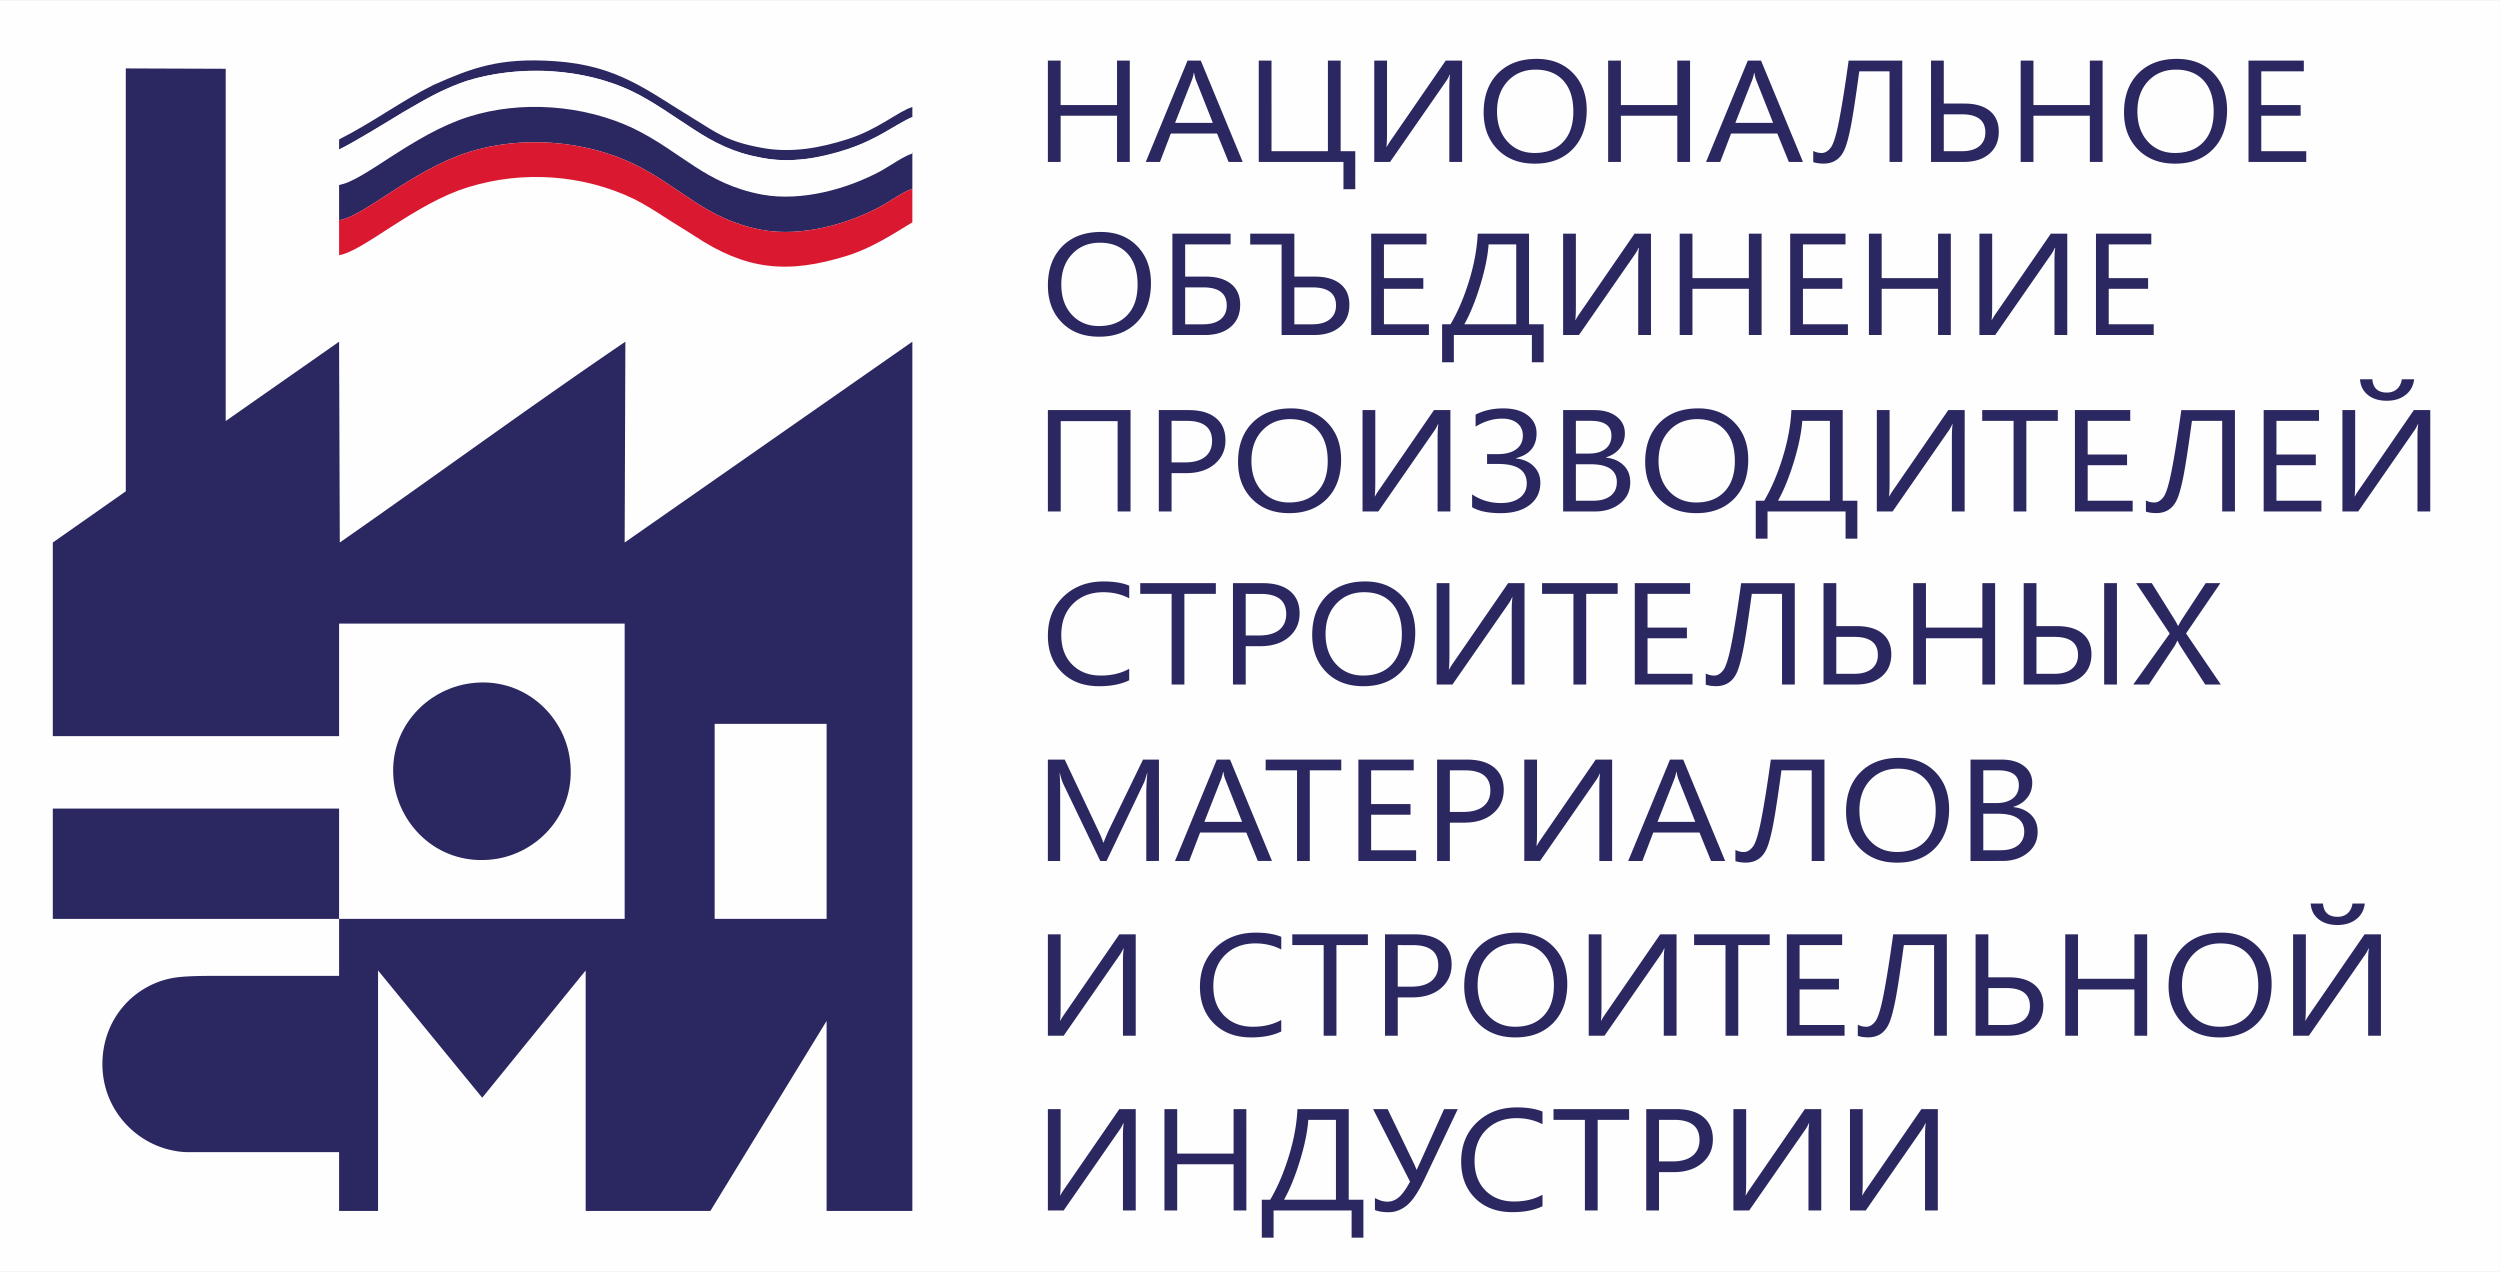 <?xml version="1.0" encoding="UTF-8"?> <svg xmlns="http://www.w3.org/2000/svg" id="Слой_1" data-name="Слой 1" viewBox="0 0 7581 3857"><rect x="0" y="0" width="7581" height="3857" fill="#808080" stroke="none"/> <rect x="-0.06" y="0.14" width="7581" height="3857" fill="#fefefe"></rect> <path d="M6993.45,491.12H6818.36V183.75h167.77v32.56H6857.06V318.59h119.4v32.34h-119.4V458.56h136.39ZM6598.52,211.18q-52,0-84.55,34.91t-32.49,91.75q0,56.85,31.7,91.46c21.08,23.05,48.69,34.61,82.59,34.61q54.39,0,85.73-33t31.3-92.41q0-60.92-30.36-94.1T6598.52,211.18Zm-2.75,285.07q-70.32,0-112.56-43.1T6440.9,341.06q0-74.19,43.1-118.32t117.35-44.19q68.43,0,110.2,42.88t41.84,112.16q0,75.18-42.87,119T6595.77,496.25Zm-219.84-5.13h-38.7V350.93h-171V491.12h-38.7V183.75h38.7V318.59h171V183.75h38.7Zm-481.61-144.5V458.56h54.35c22.89,0,40.59-5,53-15s18.72-24.08,18.72-42.08q0-54.87-71.74-54.87Zm-38.7,144.5V183.75h38.7V314.06H5957q49.32,0,76.69,22.17t27.45,63.14c0,28.32-9.6,50.63-28.79,67.1s-45.38,24.65-78.57,24.65Zm-87.15,0h-38.69V216.31h-91.72Q5622.25,332.53,5613,380.49t-18.64,70.76q-9.43,22.71-25.64,33.8-16.05,11-38.7,11c-12.11,0-22.65-1.47-31.54-4.47V457.69a54.64,54.64,0,0,0,26,6.22c9.51,0,18.48-5.27,26.82-15.88s16.91-38,25.56-82.53,18.33-105,28.95-181.75h162.65Zm-391.7-118.53-51.83-131c-1.65-4.32-3.38-11.19-5-20.56H5319a108,108,0,0,1-5.27,20.56l-51.44,131Zm90.61,118.53h-42.86l-35-86.19H5249.35l-33,86.19h-43l126.71-307.37h40.12Zm-342.46,0h-38.7V350.93h-171V491.12h-38.7V183.75h38.7V318.59h171V183.75h38.7ZM4656.69,211.18q-52,0-84.56,34.91t-32.48,91.75q0,56.85,31.7,91.46c21.08,23.05,48.68,34.61,82.58,34.61q54.39,0,85.74-33T4771,338.5q0-60.92-30.36-94.1T4656.69,211.18Zm-2.76,285.07q-70.31,0-112.55-43.1t-42.32-112.09q0-74.19,43.11-118.32t117.35-44.19q68.43,0,110.19,42.88t41.85,112.16q0,75.18-42.87,119T4653.93,496.25Zm-220.23-5.13h-38.78V269.06q0-30.08,2.36-42.22h-1.41a99.15,99.15,0,0,1-10.62,19.25l-170.05,245h-47.9V183.75H4206v216.5c0,23.12-.63,38.19-1.81,45.22h.86a206.49,206.49,0,0,1,12.9-20.56l166-241.16h49.79Zm-324,82.54h-35.79V491.12H3817.05V183.75h38.69V458.56h171V183.75h38.7V458.56h44.28ZM3677.83,372.59l-51.84-131c-1.65-4.32-3.38-11.19-5-20.56H3620a109.5,109.5,0,0,1-5.27,20.56l-51.44,131Zm90.61,118.53h-42.87l-35-86.19H3550.41l-33,86.19h-43l126.71-307.37h40.11Zm-342.47,0h-38.69V350.93h-171V491.12h-38.7V183.75h38.7V318.59h171V183.75H3426Z" fill="#2b2761"></path> <path d="M6530.92,1015.92H6355.83V708.54h167.78V741.1H6394.53V843.39h119.4v32.34h-119.4V983.36h136.39Zm-262.16,0H6230V793.86q0-30.08,2.36-42.22h-1.42a98.77,98.77,0,0,1-10.62,19.24l-170.05,245h-47.9V708.54h38.7V925.05c0,23.12-.63,38.19-1.81,45.21h.86A208.35,208.35,0,0,1,6053,949.7l166-241.16h49.78Zm-353.08,0H5877V875.73H5706v140.19h-38.7V708.54H5706V843.39h171V708.54h38.7Zm-312,0H5428.57V708.54h167.77V741.1H5467.27V843.39h119.4v32.34h-119.4V983.36h136.39Zm-261.77,0H5303.2V875.73h-171v140.19h-38.7V708.54h38.7V843.39h171V708.54h38.69Zm-335.46,0h-38.78V793.86q0-30.08,2.36-42.22h-1.41A98.77,98.77,0,0,1,4958,770.88l-170,245H4740V708.54h38.7V925.05c0,23.12-.63,38.19-1.81,45.21h.86a206.49,206.49,0,0,1,12.9-20.56l166-241.16h49.79Zm-408.61-32.56V741.1H4514q-3.65,53-25.32,123.88t-48.22,118.38ZM4681,1098.45h-35.71v-82.53H4408.65v82.53H4373V983.36h25.56q33.15-56.42,56.32-131.77T4481,708.54H4636.6V983.36H4681Zm-348-82.53H4158V708.54h167.77V741.1H4196.68V843.39h119.4v32.34h-119.4V983.36h136.39ZM3925,871.41v112h54.42q34.34,0,53.1-15.14c12.5-10.1,18.8-24,18.8-41.93q0-54.87-71.9-54.88Zm-38.7,144.51V741.54h-95.18v-33H3925V838.85h62.92q49.08,0,76.53,22.1t27.37,63.22q0,42.47-28.79,67.09t-78.57,24.66ZM3593.87,871.41v112h54.35c22.89,0,40.59-5.05,53-15S3720,944.29,3720,926.29q0-54.87-71.73-54.88Zm-38.7,144.51V708.54h176.5V741.1h-137.8v97.75h62.69q49.3,0,76.68,22.17t27.46,63.15q0,42.47-28.79,67.09t-78.58,24.66ZM3335.33,736q-52,0-84.55,34.9t-32.49,91.75q0,56.86,31.7,91.46c21.08,23,48.69,34.61,82.59,34.61q54.39,0,85.73-33t31.31-92.41q0-60.91-30.37-94.09T3335.33,736ZM3332.58,1021Q3262.26,1021,3220,978t-42.31-112.1q0-74.19,43.1-118.31t117.35-44.19q68.43,0,110.2,42.87t41.84,112.17q0,75.18-42.87,119T3332.58,1021Z" fill="#2b2761"></path> <path d="M7320.57,1150.07c-2.28,20.12-11,36.08-26.11,47.71s-34.06,17.49-56.79,17.49q-35,0-57.1-17.49c-14.63-11.63-22.66-27.59-24.07-47.71h37.36c2.12,26.86,16.91,40.32,44.2,40.32,12.35,0,22.5-3.59,30.44-10.61s12.9-17,14.79-29.71ZM7369.5,1551h-38.78V1328.9q0-30.08,2.36-42.22h-1.42a98.77,98.77,0,0,1-10.62,19.24L7151,1551h-47.9V1243.58h38.7v216.51c0,23.12-.63,38.19-1.81,45.21h.87a206.26,206.26,0,0,1,12.89-20.56l166-241.16h49.79Zm-330,0H6864.37V1243.58h167.77v32.56H6903.07v102.29h119.4v32.34h-119.4V1518.4h136.39Zm-262.24,0h-38.69V1276.14h-91.72q-15.81,116.23-25.09,164.19t-18.64,70.75q-9.43,22.73-25.64,33.81-16.05,11-38.7,11c-12.11,0-22.65-1.46-31.54-4.46v-33.88a54.64,54.64,0,0,0,26,6.22c9.51,0,18.48-5.27,26.82-15.88s16.91-38,25.56-82.53,18.33-105,28.95-181.75h162.65Zm-310.13,0H6292V1243.58h167.77v32.56H6330.7v102.29h119.4v32.34H6330.7V1518.4h136.39Zm-227-274.82h-95.41V1551H6106V1276.14h-95.17v-32.56h229.28ZM5957.64,1551h-38.78V1328.9q0-30.08,2.36-42.22h-1.41a98.77,98.77,0,0,1-10.62,19.24l-170,245h-47.9V1243.58h38.69v216.51c0,23.12-.63,38.19-1.81,45.21h.87a206.49,206.49,0,0,1,12.9-20.56l166-241.16h49.79ZM5549,1518.4V1276.14h-83.85q-3.66,53-25.33,123.88t-48.21,118.38Zm83.21,115.09h-35.71V1551H5359.86v82.53h-35.71V1518.4h25.57q33.15-56.42,56.31-131.77t26.19-143.05H5587.8V1518.4h44.44ZM5146.47,1271q-52,0-84.55,34.9t-32.49,91.75q0,56.85,31.7,91.46c21.08,23,48.69,34.61,82.59,34.61q54.39,0,85.73-33t31.31-92.41q0-60.91-30.36-94.09T5146.47,1271Zm-2.75,285.06q-70.32,0-112.56-43.09t-42.31-112.1q0-74.19,43.1-118.31t117.35-44.19q68.43,0,110.2,42.87t41.84,112.17q0,75.18-42.86,119T5143.72,1556.08Zm-365-148.31V1518.4h52.54c22.73,0,40.35-5.05,52.86-15s18.8-23.78,18.8-41.19q0-54.43-79.76-54.44Zm0-131.63v99.29h39.64q31.74,0,50-14.27t18.17-40.24q0-44.78-63.4-44.78ZM4740.06,1551V1243.58h94c28.56,0,51.29,6.51,68,19.46s25.17,30,25.17,50.86q0,26.11-15.26,45.43c-10.14,12.88-24.07,22-41.92,27.44v.88q33.39,3.61,53.48,23.41t20.06,51.59q0,39.39-30.44,63.87T4836.33,1551ZM4464,1538.08v-39q38.7,26.34,87.78,26.34,35.74,0,56.87-16c14-10.75,21.08-25.17,21.08-43.31q0-59.16-86-59.2h-34.37v-29.78H4541q36.57,0,56.78-14.78t20.14-41.78q0-23.15-16.67-37.09t-46-14q-41.4,0-80.62,24.22v-36.44q36.46-18.87,83.85-18.87,47.07,0,74,20.85c17.94,13.83,27,32,27,54.66q0,59.8-62.69,75.43v.88q34.09,3.63,54.12,23.78t20.05,49.9q0,42.25-32.24,67.24t-88.26,24.95Q4494.38,1556.08,4464,1538.08ZM4398.15,1551h-38.78V1328.9q0-30.08,2.36-42.22h-1.41a98.77,98.77,0,0,1-10.62,19.24l-170.05,245h-47.9V1243.58h38.69v216.51c0,23.12-.63,38.19-1.81,45.21h.87a206.49,206.49,0,0,1,12.9-20.56l166-241.16h49.79ZM3911.9,1271q-52,0-84.55,34.9t-32.48,91.75q0,56.85,31.69,91.46c21.08,23,48.69,34.61,82.59,34.61q54.39,0,85.74-33t31.3-92.41q0-60.91-30.36-94.09T3911.9,1271Zm-2.75,285.06q-70.32,0-112.55-43.09t-42.32-112.1q0-74.19,43.1-118.31t117.36-44.19q68.43,0,110.19,42.87t41.85,112.17q0,75.18-42.87,119T3909.15,1556.08Zm-356.46-279.94v126.07h40.58c26.67,0,47.12-5.71,61.12-17s21.08-27.44,21.08-48.14q0-60.91-77.4-60.88Zm0,158.63V1551H3514V1243.58h90.77q53,0,82.19,24t29.1,67.75q0,43.7-32.4,71.56t-87.39,27.88ZM3428.26,1551h-39.17V1277H3216.52V1551h-38.94V1243.58h250.68Z" fill="#2b2761"></path> <path d="M6734.36,2075.76h-47.2L6611.1,1958.1a106.28,106.28,0,0,1-7.62-15.22h-.95c-1.49,3.3-4.09,8.34-7.79,15.22l-78.34,117.66h-47.5l110.59-154.53-101.78-152.85h47.42l67.49,108a214.78,214.78,0,0,1,11.8,21.44h.94a219,219,0,0,1,12.9-22.24l70.24-107.19H6733l-104,152.41Zm-559-144.51v112h54.35c22.89,0,40.58-5,53-15s18.72-24.07,18.72-42.07q0-54.89-71.73-54.88Zm-38.7,144.51V1768.38h38.7v130.31H6238q49.32,0,76.69,22.17t27.45,63.14q0,42.48-28.78,67.1t-78.58,24.66Zm282.76,0h-38.77V1768.38h38.77Zm-369.44,0h-38.7V1935.57h-171v140.19h-38.7V1768.38h38.7v134.85h171V1768.38H6050Zm-481.6-144.51v112h54.35c22.89,0,40.58-5,53-15s18.72-24.07,18.72-42.07q0-54.89-71.73-54.88Zm-38.7,144.51V1768.38h38.7v130.31h62.68q49.32,0,76.69,22.17T5735.2,1984q0,42.48-28.78,67.1t-78.58,24.66Zm-87.15,0h-38.7V1800.94h-91.71q-15.81,116.22-25.09,164.19t-18.64,70.75q-9.45,22.73-25.64,33.8t-38.7,11c-12.12,0-22.66-1.46-31.54-4.46v-33.88a54.57,54.57,0,0,0,26,6.22c9.52,0,18.49-5.27,26.82-15.88s16.91-38.05,25.57-82.53,18.32-105,28.94-181.75h162.66Zm-310.14,0H4957.31V1768.38h167.77v32.56H4996v102.29h119.4v32.34H4996V2043.2h136.39Zm-227-274.82H4810v274.82h-38.7V1800.94h-95.17v-32.56h229.27Zm-282.45,274.82h-38.77V1853.69c0-20,.78-34.09,2.36-42.22h-1.42a98.86,98.86,0,0,1-10.62,19.25l-170.05,245h-47.9V1768.38h38.7v216.5c0,23.12-.63,38.2-1.81,45.22h.87a206.26,206.26,0,0,1,12.89-20.56l166-241.16h49.78ZM4136.7,1795.82q-52,0-84.55,34.9t-32.49,91.75q0,56.85,31.7,91.46c21.08,23,48.69,34.61,82.59,34.61q54.39,0,85.73-33t31.31-92.41q0-60.92-30.37-94.1T4136.7,1795.82ZM4134,2080.88q-70.32,0-112.56-43.1t-42.31-112.09q0-74.19,43.1-118.31t117.35-44.2q68.43,0,110.2,42.88t41.84,112.17q0,75.18-42.86,119T4134,2080.88Zm-356.47-279.94V1927h40.59c26.66,0,47.11-5.71,61.11-17s21.08-27.44,21.08-48.15q0-60.9-77.39-60.87Zm0,158.63v116.19h-38.7V1768.38h90.77q53,0,82.2,24t29.1,67.75q0,43.68-32.41,71.56t-87.38,27.88Zm-90.61-158.63h-95.41v274.82h-38.69V1800.94h-95.18v-32.56h229.28Zm-262.7,261.94q-36.59,18-91.24,18-70.56,0-112.87-42.22-42.48-42.26-42.48-110.85,0-73.63,47.75-119.12t121-45.51q46.95,0,77.87,12.66v38.41q-35.52-18.43-78.35-18.43-56.87,0-92.26,35.34t-35.39,94.53q0,56.19,33,89.48c22.11,22.25,51,33.37,86.84,33.37,33.11,0,61.9-6.88,86.13-20.56Z" fill="#2b2761"></path> <path d="M6014.11,2467.61v110.63h52.55c22.73,0,40.35-5,52.85-15s18.8-23.78,18.8-41.2q0-54.43-79.76-54.43Zm0-131.63v99.29h39.65q31.72,0,50-14.27t18.17-40.24q0-44.79-63.4-44.78Zm-38.69,274.82V2303.42h94c28.55,0,51.28,6.51,68,19.46s25.17,30,25.17,50.85q0,26.13-15.26,45.44c-10.15,12.88-24.07,22-41.93,27.44v.88q33.39,3.62,53.49,23.41t20.06,51.58q0,39.41-30.44,63.88t-76.77,24.44Zm-219.84-279.94q-52,0-84.56,34.9t-32.48,91.75q0,56.85,31.69,91.46c21.08,23.05,48.69,34.61,82.59,34.61q54.39,0,85.74-33t31.3-92.41q0-60.91-30.36-94.1T5755.58,2330.86Zm-2.76,285.06q-70.32,0-112.55-43.1T5598,2460.73q0-74.19,43.1-118.31t117.36-44.2q68.43,0,110.19,42.88t41.85,112.17q0,75.18-42.87,119T5752.82,2615.92Zm-220.31-5.12h-38.7V2336H5402.1q-15.81,116.22-25.09,164.19t-18.64,70.75c-6.29,15.14-14.87,26.41-25.64,33.8s-23.6,11-38.7,11c-12.11,0-22.65-1.47-31.54-4.47v-33.87a54.6,54.6,0,0,0,26,6.22c9.52,0,18.49-5.27,26.82-15.88s16.91-38,25.57-82.53,18.32-105,28.94-181.75h162.66Zm-391.7-118.54-51.83-131c-1.66-4.31-3.39-11.19-5-20.56H5083a109.5,109.5,0,0,1-5.27,20.56l-51.44,131Zm90.61,118.54h-42.87l-35-86.2H5013.39l-33,86.2h-43l126.71-307.38h40.11Zm-342.86,0h-38.77V2388.73c0-20.05.78-34.09,2.36-42.22h-1.42a99.15,99.15,0,0,1-10.62,19.25l-170,245h-47.9V2303.42h38.7v216.5c0,23.12-.63,38.19-1.81,45.22h.86a206.49,206.49,0,0,1,12.9-20.56l166-241.16h49.79Zm-492-274.82v126.07h40.58c26.67,0,47.12-5.71,61.12-17.05s21.08-27.44,21.08-48.15q0-60.92-77.4-60.87Zm0,158.63V2610.8h-38.7V2303.42h90.77q53,0,82.19,24t29.1,67.75q0,43.68-32.4,71.56t-87.39,27.88ZM4294.25,2610.8H4119.16V2303.42h167.77V2336H4157.86v102.29h119.4v32.34h-119.4v107.63h136.39Zm-227-274.82h-95.41V2610.8h-38.7V2336H3838v-32.56h229.28Zm-300.7,156.28-51.83-131c-1.66-4.31-3.39-11.19-5-20.56h-.94a108.73,108.73,0,0,1-5.27,20.56l-51.44,131Zm90.61,118.54h-42.87l-35-86.2H3639.13l-33,86.2h-43l126.71-307.38H3730Zm-342.7,0H3476V2404.61c0-16.32,1-36.22,3.22-59.85h-.94c-3.7,13.9-7,23.78-9.91,29.78L3355.5,2610.8h-19l-112.63-234.51c-3.22-6.87-6.53-17.34-9.91-31.53h-.94c1.25,12.29,1.8,32.41,1.8,60.21V2610.8h-37.28V2303.42h51.13l101.38,214.31c7.87,16.46,12.9,28.75,15.26,36.87h1.34c6.61-16.83,12-29.41,15.89-37.68l103.51-213.5h48.37Z" fill="#2b2761"></path> <path d="M7171,2739.83c-2.28,20.12-11,36.07-26.11,47.7S7110.8,2805,7088.07,2805q-35,0-57.11-17.49c-14.63-11.63-22.65-27.58-24.06-47.7h37.36c2.12,26.85,16.91,40.31,44.2,40.31,12.35,0,22.5-3.58,30.44-10.61s12.9-17,14.79-29.7Zm48.92,400.88h-38.77V2918.65q0-30.08,2.36-42.22h-1.42a98.77,98.77,0,0,1-10.62,19.24l-170,245h-47.9V2833.34h38.7v216.5c0,23.12-.63,38.19-1.81,45.22h.86a207.19,207.19,0,0,1,12.9-20.56l166-241.16h49.79Zm-486.24-279.94q-52,0-84.56,34.9t-32.48,91.76q0,56.85,31.7,91.46c21.08,23,48.69,34.6,82.59,34.6q54.39,0,85.73-33t31.3-92.41q0-60.91-30.36-94.1T6733.65,2860.77Zm-2.75,285.07q-70.32,0-112.56-43.1T6576,2990.65q0-74.21,43.11-118.32t117.35-44.19q68.43,0,110.2,42.88t41.84,112.16q0,75.18-42.87,119T6730.9,3145.84Zm-219.84-5.13h-38.7V3000.52h-171v140.19h-38.7V2833.34h38.7v134.84h171V2833.34h38.7Zm-481.61-144.5v111.94h54.35c22.89,0,40.59-5,53-15s18.72-24.07,18.72-42.07q0-54.87-71.74-54.87Zm-38.7,144.5V2833.34h38.7v130.31h62.69q49.32,0,76.69,22.17t27.45,63.14c0,28.32-9.6,50.63-28.79,67.1s-45.38,24.65-78.57,24.65Zm-87.15,0h-38.69V2865.9h-91.72q-15.81,116.22-25.09,164.18t-18.64,70.76q-9.44,22.71-25.64,33.8-16,11-38.7,11c-12.11,0-22.65-1.47-31.54-4.47v-33.87a54.63,54.63,0,0,0,26,6.21c9.51,0,18.48-5.26,26.82-15.87s16.91-38,25.56-82.54,18.33-105,28.95-181.74H5903.6Zm-310.13,0H5418.38V2833.34h167.77v32.56H5457.08v102.28h119.4v32.34h-119.4v107.63h136.39Zm-227-274.81h-95.41v274.81h-38.7V2865.9h-95.17v-32.56h229.28ZM5084,3140.71h-38.78V2918.65q0-30.08,2.36-42.22h-1.41a98.77,98.77,0,0,1-10.62,19.24l-170,245h-47.9V2833.34h38.69v216.5c0,23.12-.63,38.19-1.81,45.22h.87a205.35,205.35,0,0,1,12.9-20.56l166-241.16H5084Zm-486.25-279.94q-52,0-84.55,34.9t-32.48,91.76q0,56.85,31.69,91.46c21.08,23,48.69,34.6,82.59,34.6q54.39,0,85.74-33t31.3-92.41q0-60.91-30.36-94.1T4597.77,2860.77ZM4595,3145.84q-70.32,0-112.55-43.1t-42.32-112.09q0-74.21,43.1-118.32t117.36-44.19q68.43,0,110.19,42.88t41.85,112.16q0,75.18-42.87,119T4595,3145.84ZM4238.56,2865.9V2992h40.58c26.67,0,47.12-5.7,61.12-17s21.08-27.44,21.08-48.15q0-60.92-77.4-60.87Zm0,158.62v116.19h-38.7V2833.34h90.77q53,0,82.19,24c19.43,16,29.1,38.56,29.1,67.76s-10.77,53-32.4,71.56-50.73,27.87-87.39,27.87ZM4148,2865.9h-95.41v274.81h-38.7V2865.9h-95.17v-32.56H4148Zm-262.71,261.94q-36.57,18-91.24,18-70.55,0-112.87-42.22t-42.47-110.85q0-73.65,47.74-119.12t121-45.51q47,0,77.87,12.66v38.41q-35.5-18.43-78.34-18.44-56.87,0-92.26,35.34t-35.4,94.54q0,56.19,33,89.48c22.1,22.24,51,33.36,86.83,33.36,33.12,0,61.9-6.87,86.13-20.56ZM3444,3140.71h-38.78V2918.65q0-30.08,2.36-42.22h-1.42a98.77,98.77,0,0,1-10.62,19.24l-170.05,245h-47.9V2833.34h38.7v216.5c0,23.12-.63,38.19-1.81,45.22h.87a203.54,203.54,0,0,1,12.9-20.56l166-241.16H3444Z" fill="#2b2761"></path> <path d="M5876.23,3670.63h-38.78V3448.57q0-30.08,2.36-42.22h-1.41a98.77,98.77,0,0,1-10.62,19.24l-170.05,245h-47.9V3363.25h38.7v216.51c0,23.12-.63,38.19-1.81,45.21h.86a206.49,206.49,0,0,1,12.9-20.56l166-241.16h49.79Zm-353.47,0H5484V3448.57q0-30.08,2.36-42.22h-1.42a98.77,98.77,0,0,1-10.62,19.24l-170.05,245h-47.9V3363.25h38.7v216.51c0,23.12-.63,38.19-1.81,45.21h.87a204.66,204.66,0,0,1,12.9-20.56l166-241.16h49.79Zm-492-274.82v126.07h40.59c26.66,0,47.11-5.71,61.11-17.05s21.08-27.43,21.08-48.14q0-60.92-77.4-60.88Zm0,158.63v116.19h-38.7V3363.25h90.77q53,0,82.19,24c19.43,16,29.11,38.56,29.11,67.76s-10.78,53-32.41,71.55-50.73,27.88-87.39,27.88Zm-90.61-158.63h-95.41v274.82h-38.7V3395.81h-95.17v-32.56h229.28Zm-262.71,261.94q-36.57,18-91.24,18-70.54,0-112.87-42.21t-42.47-110.85q0-73.65,47.74-119.12t121-45.51q47,0,77.87,12.66v38.41q-35.51-18.43-78.34-18.44-56.86,0-92.26,35.34t-35.39,94.53q0,56.21,33,89.49c22.1,22.24,51,33.36,86.83,33.36,33.12,0,61.91-6.88,86.13-20.56Zm-256.89-294.5-102.09,214.53q-27.26,57.07-52.54,77.63c-16.91,13.68-35.39,20.56-55.29,20.56-16.44,0-30.21-2.19-41.3-6.66v-36.43q19.83,11,38.23,11c12.5,0,23.91-4.46,34.37-13.39s21.71-24.73,33.9-47.26l-112-219.95h44l79.29,164.19c1.41,2.71,4.24,9.37,8.57,19.9h.39c.48-1.24,3.62-8.19,9.52-20.78L4379,3363.25Zm-369.44,274.82V3395.81h-83.84q-3.66,53-25.33,123.88t-48.22,118.38Zm83.22,115.09h-35.71v-82.53H3862v82.53h-35.71V3638.07h25.56q33.15-56.42,56.32-131.77t26.19-143.05H4089.9v274.82h44.44Zm-354.89-82.53h-38.7V3530.44h-171v140.19h-38.7V3363.25h38.7V3498.1h171V3363.25h38.7Zm-335.46,0h-38.78V3448.57q0-30.08,2.36-42.22h-1.42a98.77,98.77,0,0,1-10.62,19.24l-170.05,245h-47.9V3363.25h38.7v216.51c0,23.12-.63,38.19-1.81,45.21h.87a204.66,204.66,0,0,1,12.9-20.56l166-241.16H3444Z" fill="#2b2761"></path> <path d="M381.46,207.47V1489.86L160.13,1645.1v587.08h868.12V1891.09h866v895.37h-866v172.73H680.15c-66.62,0-120.34,0-156.87,6.56C405.1,2987.62,310.55,3090.38,310.55,3227c0,135.56,98.85,240.52,217,262.38a217.64,217.64,0,0,0,43,4.38h457.69V3672h118.19V2942.8l315.87,385.91L1776,2942.8V3672h378.19l352.4-576.15V3672h260V1036.16L1894.22,1645.1l2.15-608.94c-294.38,200.07-575.88,406.69-866,608.94l-2.15-608.94L684.44,1276.68V208.57ZM2167.12,2195h339.51v591.45H2167.12Z" fill="#2b2761" fill-rule="evenodd"></path> <rect x="160.13" y="2451.92" width="868.12" height="334.54" fill="#2b2761"></rect> <path d="M1428.25,2071.88c-137.12,17.47-255,141.9-233.54,302.36,19.29,136.44,141.41,252.15,302.1,231.41,137.12-17.47,252.81-143,231.39-302.36-17.14-135.35-141.41-252.15-300-231.41" fill="#2b2761" fill-rule="evenodd"></path> <path d="M1028.25,667.73c73.06-9.83,223.48-153.05,393.24-206.62,159-50.29,348.1-36.08,498.52,35,148.27,72.16,217,168.37,391.08,201.16,120.34,21.87,260-17.49,361-72.15,23.64-13.12,68.76-44.83,94.55-52.48V462.2c-36.53,13.12-101,65.6-197.69,97.3-81.66,26.24-167.61,43.73-260,26.24-169.75-31.7-249.26-132.28-391.08-201.16-148.27-70-333.07-83.09-500.67-32.8-122.48,38.27-268.6,147.59-388.94,208.82Z" fill="#2b2761" fill-rule="evenodd"></path> <path d="M1028.25,667.73v106c73.06-10.93,232.07-158.52,393.24-206.62,163.3-50.29,346-38.27,500.67,36.07,32.23,16.4,62.31,35,92.4,54.67s60.16,37.17,90.25,56.84c156.86,103.86,281.49,118.08,466.29,60.13,73.06-23,139.67-66.68,195.54-100.58V572.62c-25.79,7.65-70.91,39.36-94.55,52.48-101,54.66-240.66,94-361,72.15C2137,664.46,2068.28,568.25,1920,496.09c-150.42-71.06-339.51-85.27-498.52-35-169.76,53.57-320.18,196.79-393.24,206.62" fill="#da1931" fill-rule="evenodd"></path> <path d="M1028.25,422.85v30.61c34.38-15.31,163.31-92.93,193.4-112.61,70.91-39.36,96.69-60.13,189.09-94,152.57-50.29,361-41.54,507.12,30.61,49.42,23,135.38,82,182.65,112.61,68.76,44.82,113.89,71.06,210.58,88.55,116,24,264.31-15.3,363.15-72.15,21.49-13.12,75.21-44.83,92.4-51.39V324.45c-43,13.12-103.14,67.78-195.54,97.3C2489.44,448,2399.19,465.48,2308.94,448c-103.14-18.58-135.37-44.82-206.28-88.55-139.67-84.18-227.78-160.71-419-173.83-169.76-12-253.56,20.77-369.6,72.15-96.69,48.11-180.5,111.52-285.79,165.09" fill="#2b2761" fill-rule="evenodd"></path> <path d="M1028.25,560.6c73.06-9.84,223.48-153.06,393.24-206.63,159-50.29,348.1-36.08,498.52,35,148.27,72.15,217,168.36,391.08,201.15,120.34,21.87,260-17.49,361-72.15,23.64-13.12,68.76-44.82,94.55-52.48V355.06c-36.53,13.12-101,65.6-197.69,97.3-81.66,26.24-167.61,43.73-260,26.24-169.75-31.7-249.26-132.28-391.08-201.16-148.27-70-333.07-83.08-500.67-32.79-122.48,38.26-268.6,147.58-388.94,208.81Z" fill="#fefefe" fill-rule="evenodd"></path> </svg> 